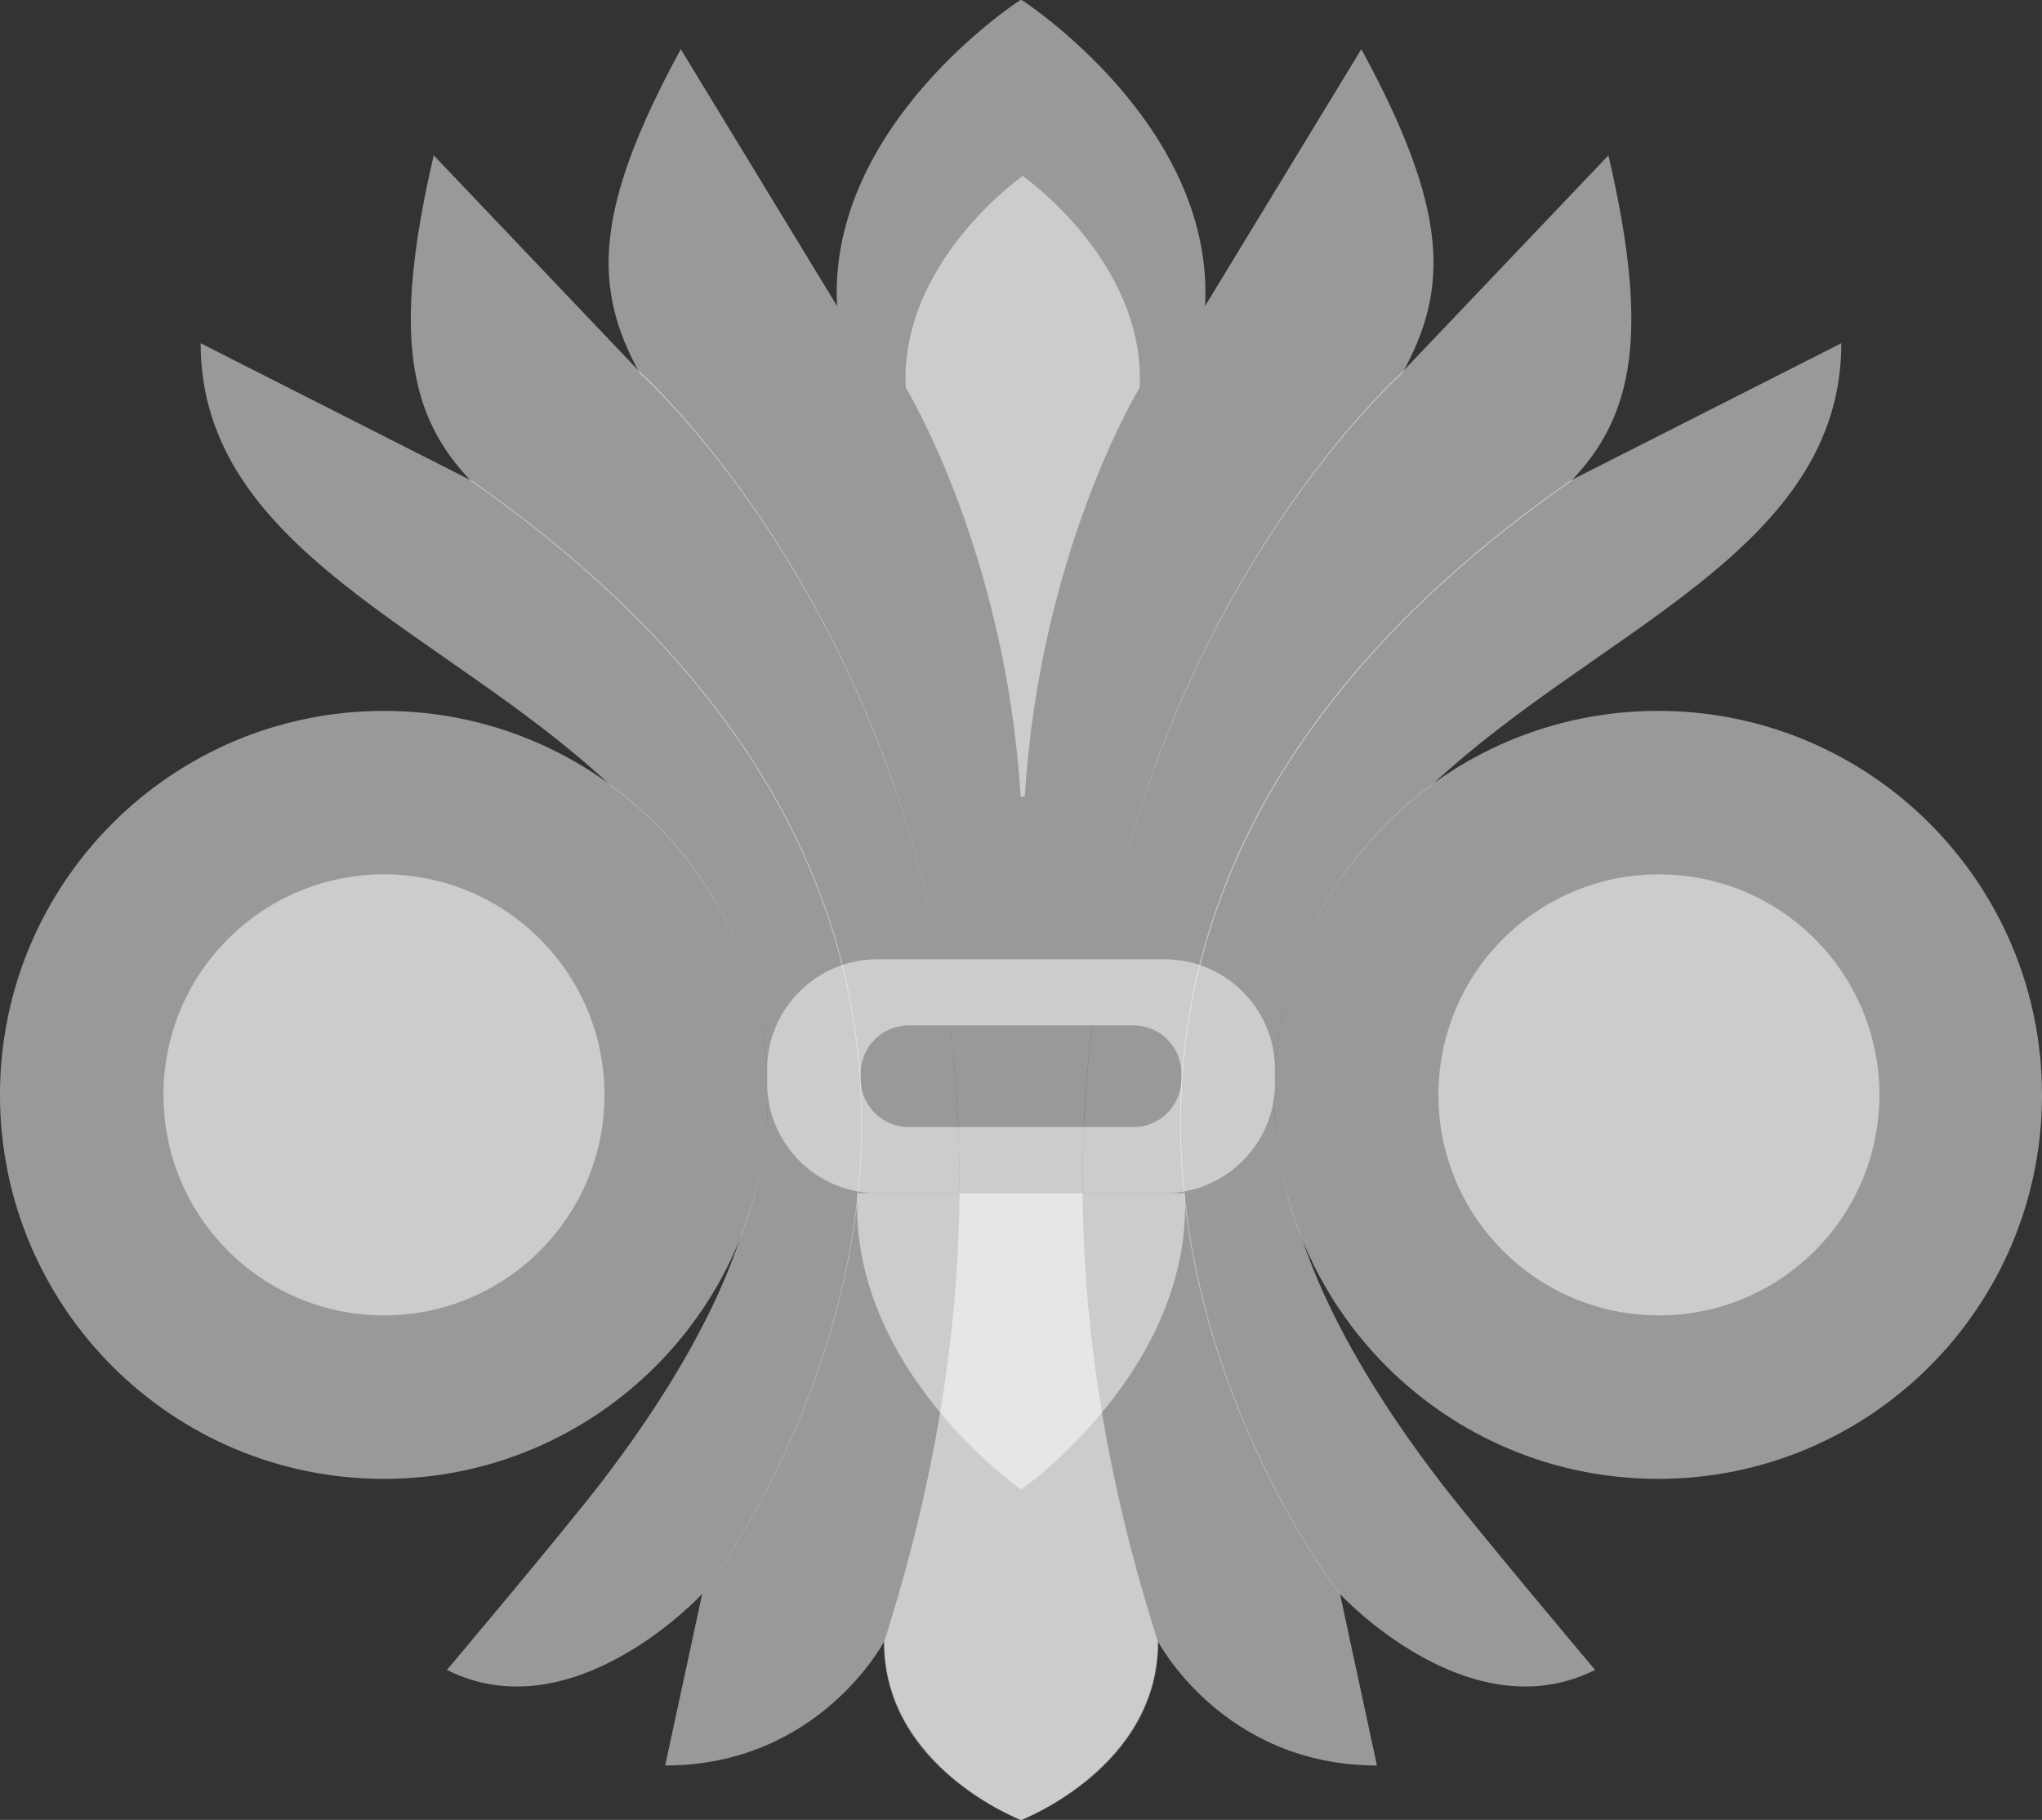 <?xml version="1.0" encoding="UTF-8"?> <svg xmlns="http://www.w3.org/2000/svg" xmlns:xlink="http://www.w3.org/1999/xlink" xmlns:xodm="http://www.corel.com/coreldraw/odm/2003" xml:space="preserve" width="33.664mm" height="30mm" version="1.1" style="shape-rendering:geometricPrecision; text-rendering:geometricPrecision; image-rendering:optimizeQuality; fill-rule:evenodd; clip-rule:evenodd" viewBox="0 0 930.77 829.47"><rect x="0" y="0" width="930.77" height="829.47" fill="#333333" stroke="none"/> <defs> <style type="text/css"> .fil0 {fill:#FEFEFE;fill-rule:nonzero;fill-opacity:0.502} .fil5 {fill:url(#id0);fill-opacity:0.502} .fil3 {fill:url(#id1);fill-opacity:0.502} .fil1 {fill:url(#id2);fill-opacity:0.502} .fil4 {fill:url(#id3);fill-opacity:0.502} .fil2 {fill:url(#id4);fill-opacity:0.502} </style> <linearGradient id="id0" gradientUnits="userSpaceOnUse" x1="349.65" y1="490.52" x2="581.18" y2="490.52"> <stop offset="0" style="stop-opacity:1; stop-color:#FEFEFE"></stop> <stop offset="1" style="stop-opacity:1; stop-color:#FEFEFE"></stop> </linearGradient> <linearGradient id="id1" gradientUnits="userSpaceOnUse" xlink:href="#id0" x1="195.62" y1="450.14" x2="735.2" y2="450.14"> </linearGradient> <linearGradient id="id2" gradientUnits="userSpaceOnUse" xlink:href="#id0" x1="655.65" y1="499.02" x2="856.67" y2="499.02"> </linearGradient> <linearGradient id="id3" gradientUnits="userSpaceOnUse" xlink:href="#id0" x1="415.39" y1="221.66" x2="516.95" y2="221.66"> </linearGradient> <linearGradient id="id4" gradientUnits="userSpaceOnUse" xlink:href="#id0" x1="74.5" y1="499.02" x2="275.53" y2="499.02"> </linearGradient> </defs> <g id="Слой_x0020_1">  <g id="_2243797796368"> <g> <path class="fil0" d="M580.74 499.02c0,96.66 78.35,175.01 175.02,175.01 96.66,0 175.02,-78.35 175.02,-175.01 0,-96.66 -78.35,-175.02 -175.02,-175.02 -96.66,0 -175.02,78.35 -175.02,175.02z"></path> </g> <g> <path class="fil0" d="M616.41 615.23l-0.19 -0.21 -0.24 -0.54c-8.93,-16.06 -17.09,-33.35 -22.95,-51.29 -0.02,-0.05 -0.03,-0.1 -0.04,-0.15 -7.82,-19.85 -12.26,-41.4 -12.26,-64.02 0,-58.08 28.4,-109.39 71.95,-141.23 75.71,-70.91 186.62,-106.63 186.62,-201.35l-123.61 62.67c-324.76,226.69 -105.25,507.07 -105.25,507.07 0,0 58.77,63.97 116.62,34.92 0,0 -53.97,-64.06 -70.84,-86.1 -11.95,-15.6 -26.71,-36.33 -39.82,-59.77z"></path> </g> <g> <path class="fil0" d="M350.03 499.02c0,96.66 -78.35,175.01 -175.02,175.01 -96.66,0 -175.02,-78.35 -175.02,-175.01 0,-96.66 78.35,-175.02 175.02,-175.02 96.66,0 175.02,78.35 175.02,175.02z"></path> </g> <g> <path class="fil0" d="M215.07 219.12l-123.61 -62.67c0,94.72 110.9,130.44 186.62,201.35 43.54,31.83 71.95,83.15 71.95,141.23 0,22.62 -4.44,44.18 -12.25,64.02 -0.01,0.06 -0.02,0.11 -0.04,0.16 -5.86,17.93 -14.03,35.22 -22.95,51.27l-0.24 0.55 -0.19 0.21c-13.11,23.45 -27.87,44.18 -39.81,59.77 -16.87,22.03 -70.84,86.1 -70.84,86.1 57.84,29.04 116.62,-34.92 116.62,-34.92 0,0 219.51,-280.38 -105.25,-507.07z"></path> </g> <g> <path class="fil0" d="M620.51 22.42l-71.22 117.05c4.5,-82.81 -83.58,-139.47 -83.58,-139.47l-0.07 0c0,0 -0.2,0.13 -0.22,0.15 -0.04,-0.03 -0.24,-0.15 -0.24,-0.15l-0.07 0c0,0 -88.07,56.66 -83.57,139.47l-71.23 -117.05c-39.99,73.49 -40.04,109.02 -18.72,147.66 0,0 0.03,0.03 0.09,0.08 5.05,4.53 229.7,208.46 111.25,578.39l0 0.01 0 -0.01c-0.09,57.21 62.32,80.92 62.32,80.92 0,0 0.14,-0.05 0.17,-0.06 0.02,0.01 0.15,0.06 0.15,0.06 0,0 62.42,-23.71 62.32,-80.92l0 0.01 0 -0.01c-118.45,-369.93 106.2,-573.85 111.26,-578.39 0.06,-0.05 0.08,-0.08 0.08,-0.08 21.33,-38.64 21.28,-74.17 -18.72,-147.66z"></path> </g> <g> <path class="fil1" d="M655.65 499.01c0,55.52 44.99,100.51 100.51,100.51 55.5,0 100.5,-44.99 100.5,-100.51 0,-55.5 -45,-100.5 -100.5,-100.5 -55.52,0 -100.51,45 -100.51,100.5z"></path> </g> <g> <path class="fil2" d="M74.5 499.01c0,55.52 45,100.51 100.51,100.51 55.51,0 100.51,-44.99 100.51,-100.51 0,-55.5 -45,-100.5 -100.51,-100.5 -55.52,0 -100.51,45 -100.51,100.5z"></path> </g> <g> <path class="fil3" d="M639.11 169.6c-0.01,0.01 -147.55,130.71 -145.6,374.22l-28.09 0 -28.09 0c1.94,-243.51 -145.61,-374.21 -145.61,-374.22l-94.03 -98.8c-19.06,81.93 -11.24,119 17.13,148.55 324.76,226.69 105.25,507.07 105.25,507.07l-16.87 78.24c70.24,0 99.84,-56.57 99.86,-56.6 -0.1,57.21 62.29,81.41 62.29,81.41 0,0 0.06,-0.03 0.07,-0.03l0.06 0.03c0,0 62.38,-24.2 62.29,-81.41 0.01,0.03 29.62,56.6 99.86,56.6l-16.85 -78.24c0,0 -219.51,-280.38 105.24,-507.07 28.36,-29.56 36.2,-66.62 17.12,-148.55l-94.02 98.8z"></path> </g> <g> <path class="fil4" d="M465.24 363.11l1.86 0c6.96,-112.29 52.36,-186.41 52.36,-186.41 2.87,-57.31 -53.3,-96.51 -53.3,-96.51 0,0 -56.16,39.2 -53.3,96.51 0,0 45.4,74.12 52.37,186.41z"></path> </g> <g> <path class="fil5" d="M399.81 543.82l131.2 0c27.58,0 50.16,-22.58 50.16,-50.17l0 -6.26c0,-27.59 -22.58,-50.16 -50.16,-50.16l-131.2 0c-27.59,0 -50.16,22.57 -50.16,50.16l0 6.26c0,27.59 22.56,50.17 50.16,50.17zm-7.49 -51.94l0 -2.73c0,-11.99 9.81,-21.79 21.8,-21.79l102.58 0c11.99,0 21.79,9.8 21.79,21.79l0 2.73c0,11.99 -9.8,21.8 -21.79,21.8l-102.58 0c-11.99,0 -21.8,-9.81 -21.8,-21.8z"></path> </g> <g> <path class="fil0" d="M390.82 543.82c-4.01,80.21 74.6,135.07 74.6,135.07 0,0 78.61,-54.87 74.6,-135.07l-149.2 0z"></path> </g> </g> </g> </svg> 